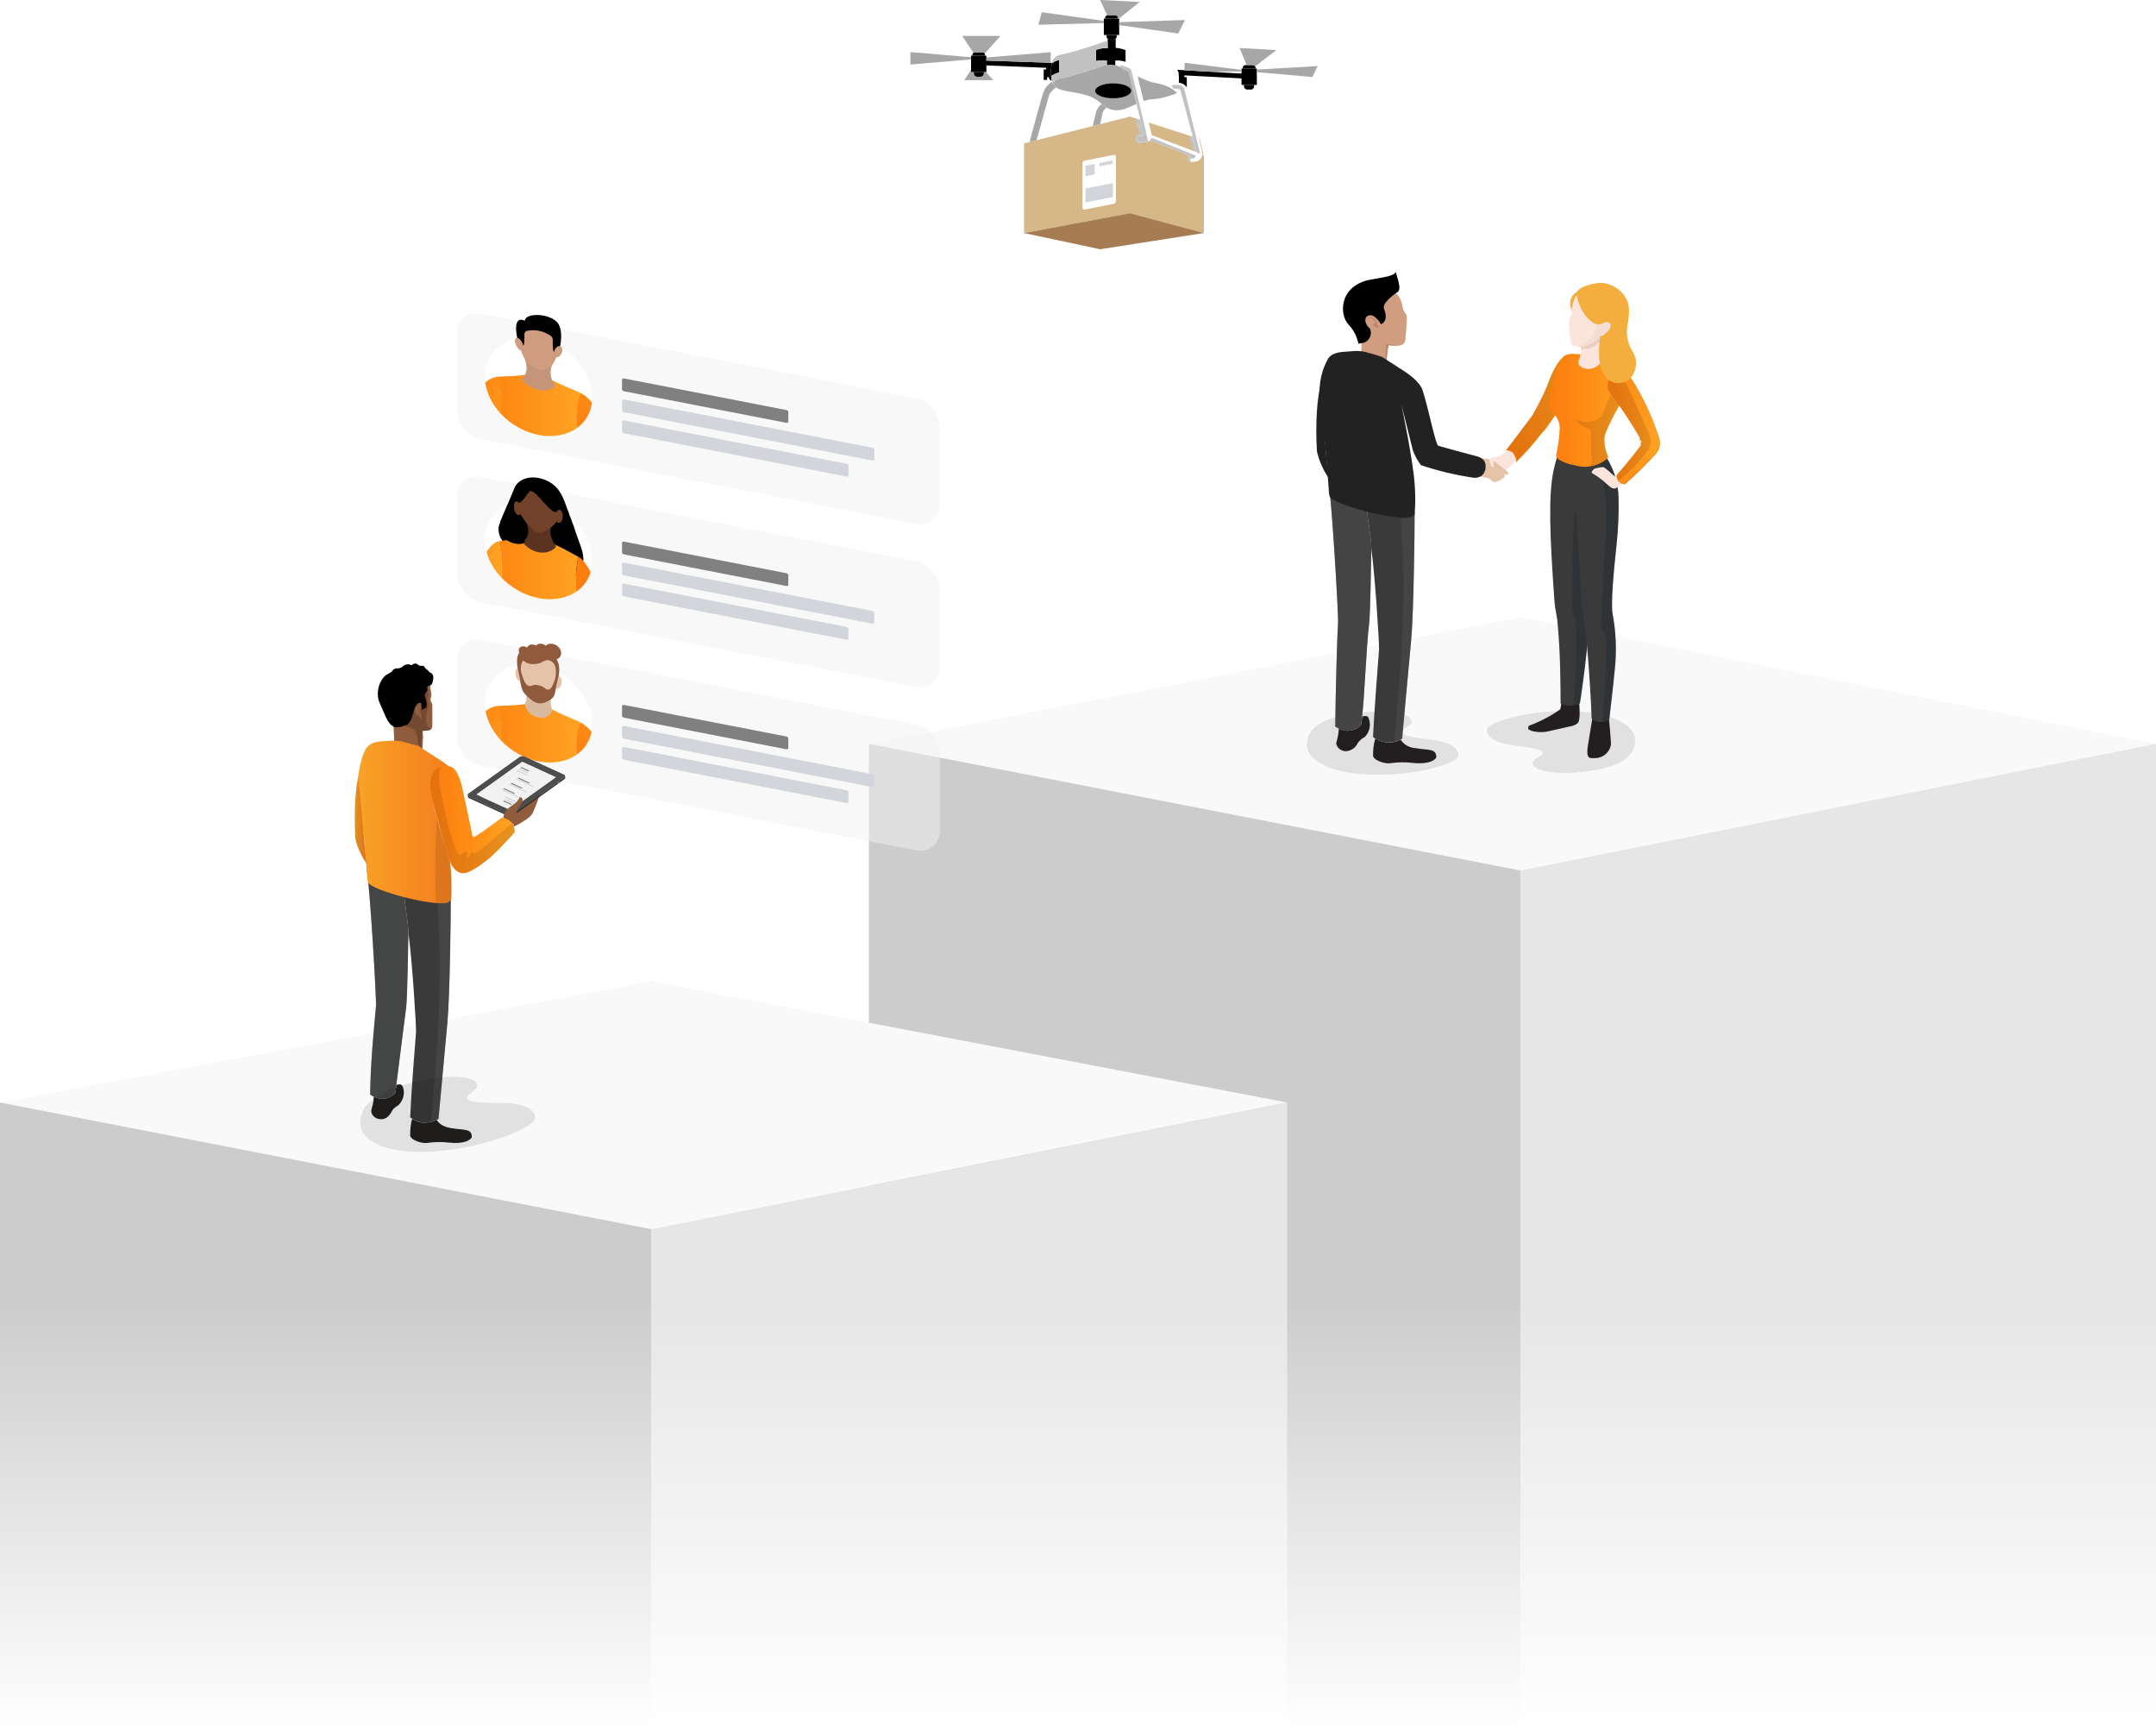 <?xml version="1.0" encoding="UTF-8"?><svg id="Layer_2" xmlns="http://www.w3.org/2000/svg" xmlns:xlink="http://www.w3.org/1999/xlink" viewBox="0 0 643.01 516.64"><defs><style>.cls-1{fill:#c29c8a;}.cls-1,.cls-2,.cls-3,.cls-4,.cls-5,.cls-6,.cls-7,.cls-8,.cls-9,.cls-10,.cls-11,.cls-12,.cls-13,.cls-14,.cls-15,.cls-16,.cls-17,.cls-18,.cls-19,.cls-20,.cls-21,.cls-22,.cls-23,.cls-24,.cls-25,.cls-26,.cls-27,.cls-28,.cls-29,.cls-30,.cls-31,.cls-32,.cls-33,.cls-34,.cls-35,.cls-36,.cls-37,.cls-38,.cls-39,.cls-40,.cls-41,.cls-42,.cls-43,.cls-44,.cls-45,.cls-46,.cls-47,.cls-48,.cls-49,.cls-50,.cls-51,.cls-52,.cls-53,.cls-54,.cls-55,.cls-56,.cls-57,.cls-58,.cls-59,.cls-60,.cls-61,.cls-62,.cls-63,.cls-64,.cls-65,.cls-66,.cls-67,.cls-68,.cls-69,.cls-70,.cls-71,.cls-72,.cls-73,.cls-74,.cls-75{stroke-width:0px;}.cls-1,.cls-16,.cls-17,.cls-18,.cls-19,.cls-20,.cls-21,.cls-22,.cls-23,.cls-39,.cls-73,.cls-74{isolation:isolate;}.cls-1,.cls-74{opacity:.1;}.cls-76{clip-path:url(#clippath);}.cls-2{fill:none;}.cls-77{opacity:.05;}.cls-3{fill:url(#linear-gradient);}.cls-4{fill:url(#linear-gradient-11);}.cls-5{fill:url(#linear-gradient-12);}.cls-6{fill:url(#linear-gradient-13);}.cls-7{fill:url(#linear-gradient-10);}.cls-8{fill:url(#linear-gradient-17);}.cls-9{fill:url(#linear-gradient-16);}.cls-10{fill:url(#linear-gradient-19);}.cls-11{fill:url(#linear-gradient-15);}.cls-12{fill:url(#linear-gradient-21);}.cls-13{fill:url(#linear-gradient-18);}.cls-14{fill:url(#linear-gradient-14);}.cls-15{fill:url(#linear-gradient-20);}.cls-16,.cls-17,.cls-18,.cls-20,.cls-78{opacity:.2;}.cls-16,.cls-26,.cls-54{fill:#cf9c80;}.cls-17{fill:#a28172;}.cls-18,.cls-28,.cls-67{fill:#e4c3a8;}.cls-79{clip-path:url(#clippath-1);}.cls-80{clip-path:url(#clippath-2);}.cls-19{opacity:.3;}.cls-19,.cls-60{fill:#905b3d;}.cls-21{fill:#545656;}.cls-21,.cls-22{opacity:.41;}.cls-22{fill:#545556;}.cls-23{fill:#daaf98;opacity:.34;}.cls-81{opacity:.5;}.cls-24,.cls-25,.cls-26,.cls-27,.cls-28,.cls-29,.cls-75{fill-rule:evenodd;}.cls-24,.cls-46{fill:#724129;}.cls-25,.cls-45{fill:gray;}.cls-27{fill:#d2d5d9;}.cls-29{fill:#f2f2f2;}.cls-30{fill:url(#linear-gradient-4);}.cls-31{fill:url(#linear-gradient-2);}.cls-32{fill:url(#linear-gradient-3);}.cls-33{fill:url(#linear-gradient-8);}.cls-34{fill:url(#linear-gradient-9);}.cls-35{fill:url(#linear-gradient-7);}.cls-36{fill:url(#linear-gradient-5);}.cls-37{fill:url(#linear-gradient-6);}.cls-39{fill:#cb9d7f;opacity:.27;}.cls-40{fill:#f4ae3d;}.cls-41{fill:#f9f9f9;}.cls-42{fill:#5e6060;}.cls-43{fill:#505151;}.cls-44{fill:#4d4d4d;}.cls-47{fill:#3a3a3a;}.cls-48{fill:#3e3e55;}.cls-49{fill:#231f20;}.cls-50{fill:#221f1f;}.cls-51{fill:#222;}.cls-52{fill:#d09d80;}.cls-53{fill:#d1d4d8;}.cls-55{fill:#ccc;}.cls-56{fill:#c5c4c4;}.cls-57{fill:#a7a9aa;}.cls-58{fill:#a7a7a7;}.cls-59{fill:#a67d52;}.cls-61{fill:#c1c1c1;}.cls-62{fill:#666;}.cls-63{fill:#333;}.cls-64{fill:#8f5c3d;}.cls-65{fill:#f48020;}.cls-66{fill:#fff;}.cls-68{fill:#e5e5e5;}.cls-69{fill:#fbe4db;}.cls-70{fill:#efb797;}.cls-71{fill:#e6e6e6;}.cls-72{fill:#010101;}.cls-73{fill:#16212a;opacity:.25;}</style><linearGradient id="linear-gradient" x1="448.94" y1="7150.22" x2="472.11" y2="7150.22" gradientTransform="translate(0 -7028.48)" gradientUnits="userSpaceOnUse"><stop offset="0" stop-color="#fd7d0e"/><stop offset=".5" stop-color="#fe8e17"/><stop offset="1" stop-color="#ffa423"/></linearGradient><linearGradient id="linear-gradient-2" x1="451.42" y1="7150.49" y2="7150.49" xlink:href="#linear-gradient"/><linearGradient id="linear-gradient-3" x1="462.06" y1="7150.86" x2="486.21" y2="7150.86" xlink:href="#linear-gradient"/><linearGradient id="linear-gradient-4" x1="479.39" y1="7155.6" x2="494.97" y2="7155.6" xlink:href="#linear-gradient"/><linearGradient id="linear-gradient-5" x1="475.19" y1="7153.71" x2="495.05" y2="7153.71" xlink:href="#linear-gradient"/><linearGradient id="linear-gradient-6" x1="484.52" y1="7149.63" x2="484.57" y2="7149.63" xlink:href="#linear-gradient"/><clipPath id="clippath"><ellipse class="cls-2" cx="160.62" cy="115.36" rx="13.48" ry="17.04" transform="translate(-24.27 185.53) rotate(-56.47)"/></clipPath><linearGradient id="linear-gradient-7" x1="752.2" y1="872.19" x2="778.99" y2="872.19" gradientTransform="translate(-882.25 457.13) rotate(31.91) scale(1.07 -.94) skewX(-7.53)" xlink:href="#linear-gradient"/><linearGradient id="linear-gradient-8" x1="1258.47" y1="1082.13" x2="1285.26" y2="1082.13" gradientTransform="translate(1741.78 959.96) rotate(166.83) scale(.93 1.07) skewX(8.16)" gradientUnits="userSpaceOnUse"><stop offset="0" stop-color="#ffa423"/><stop offset="1" stop-color="#fd7d0e"/></linearGradient><linearGradient id="linear-gradient-9" x1="100.16" y1="699.78" x2="135.61" y2="699.78" gradientTransform="translate(40.86 821.96) rotate(11) scale(1 -1) skewX(-11)" gradientUnits="userSpaceOnUse"><stop offset="0" stop-color="#fd7d0e"/><stop offset="1" stop-color="#ffa423"/></linearGradient><clipPath id="clippath-1"><ellipse class="cls-2" cx="160.62" cy="164.01" rx="13.48" ry="17.04" transform="translate(-64.82 207.31) rotate(-56.47)"/></clipPath><linearGradient id="linear-gradient-10" x1="100.21" y1="651.92" x2="135.63" y2="651.92" gradientTransform="translate(40.86 821.96) rotate(11) scale(1 -1) skewX(-11)" xlink:href="#linear-gradient-9"/><linearGradient id="linear-gradient-11" x1="187.78" y1="649.74" x2="214.26" y2="649.74" gradientTransform="translate(-123.27 763.62) rotate(16.58) scale(1.02 -.98) skewX(-10.59)" xlink:href="#linear-gradient"/><linearGradient id="linear-gradient-12" x1="2147.37" y1="845.25" x2="2173.85" y2="845.25" gradientTransform="translate(2379.37 1251.43) rotate(-174.8) scale(.98 1.02) skewX(10.99)" xlink:href="#linear-gradient-8"/><clipPath id="clippath-2"><ellipse class="cls-2" cx="160.63" cy="212.7" rx="13.48" ry="17.04" transform="translate(-105.41 229.11) rotate(-56.47)"/></clipPath><linearGradient id="linear-gradient-13" x1="788.88" y1="783.46" x2="815.66" y2="783.46" gradientTransform="translate(-882.25 457.13) rotate(31.91) scale(1.07 -.94) skewX(-7.53)" xlink:href="#linear-gradient"/><linearGradient id="linear-gradient-14" x1="1295.36" y1="992.81" x2="1322.15" y2="992.81" gradientTransform="translate(1741.78 959.96) rotate(166.83) scale(.93 1.07) skewX(8.16)" xlink:href="#linear-gradient-8"/><linearGradient id="linear-gradient-15" x1="100.05" y1="603.38" x2="135.49" y2="603.38" gradientTransform="translate(40.86 821.96) rotate(11) scale(1 -1) skewX(-11)" xlink:href="#linear-gradient-9"/><linearGradient id="linear-gradient-16" x1="2600.1" y1="510.94" x2="2604.19" y2="510.94" gradientTransform="translate(2710 752) rotate(-180)" gradientUnits="userSpaceOnUse"><stop offset="0" stop-color="#f37c20"/><stop offset=".5" stop-color="#f68d21"/><stop offset="1" stop-color="#f9a226"/></linearGradient><linearGradient id="linear-gradient-17" x1="2573.28" y1="506.91" x2="2603.13" y2="506.91" xlink:href="#linear-gradient-16"/><linearGradient id="linear-gradient-18" x1="4787.97" y1="507.6" x2="4813.11" y2="507.6" gradientTransform="translate(-4659.59 752) scale(1 -1)" xlink:href="#linear-gradient"/><linearGradient id="linear-gradient-19" x1="-28310.2" y1="120792.02" x2="-26680.82" y2="120462.02" gradientTransform="translate(1040.24 -3539.82) scale(.03)" gradientUnits="userSpaceOnUse"><stop offset="0" stop-color="#c49a6c"/><stop offset="1" stop-color="#d6b888"/></linearGradient><linearGradient id="linear-gradient-20" x1="-27505.96" y1="120629.18" x2="-26792.29" y2="120484.64" xlink:href="#linear-gradient-19"/><linearGradient id="linear-gradient-21" x1="321.51" y1="387.66" x2="321.51" y2="516.64" gradientUnits="userSpaceOnUse"><stop offset="0" stop-color="#fff" stop-opacity="0"/><stop offset="1" stop-color="#fff"/></linearGradient></defs><g id="Layer_1-2"><g id="Layer_2-2"><g id="Layer_1-2"><polygon class="cls-41" points="259.13 221.79 453.46 184.02 643.01 221.79 453.46 259.55 259.13 221.79"/><polygon class="cls-55" points="259.13 221.79 259.13 515.64 453.46 515.64 453.46 259.55 259.13 221.79"/><polygon class="cls-71" points="643.01 221.79 643.01 515.64 453.46 515.64 453.46 259.55 643.01 221.79"/><polygon class="cls-41" points="0 328.73 194.32 292.57 383.88 328.73 194.32 366.5 0 328.73"/><polygon class="cls-55" points="0 328.73 0 515.64 194.32 515.64 194.32 366.5 0 328.73"/><polygon class="cls-71" points="383.88 328.73 383.88 515.64 194.32 515.64 194.32 366.5 383.88 328.73"/><path class="cls-67" d="m440.6,136.42l4.7.67s4.99,3.49,4.51,4.16-1.31,0-1.31,0c0,0,.89,1.1-.56,1.43-.2.51-.74.8-1.27.69,0,0-.62.6-1.08.4-.54-.33-1.06-.7-1.56-1.1l-6.24-1.56,2.81-4.68h0Z"/><path class="cls-74" d="m426.05,220.44c-14.22-1.6-5.55-3.29-5.12-4.89.75-2.66-6.38-3.7-11.58-3.39-14.27.87-19.57,4.58-19.57,9.9s8.94,9.38,23.23,8.92c11.96-.35,21.29-3.66,21.79-5.34.69-2.18-1.85-4.43-8.76-5.2h0Z"/><path class="cls-49" d="m410.16,220.25c-.5,1.7-.71,3.47-.64,5.24.54,1.39,3.54,2.31,5.16,2.08,2.18-.33,4.39-.36,6.57-.1,5.2.54,6.7-.94,7.13-1.62,0-2.77-2.31-2.08-6.43-2.81-1.72-.13-3.28-1.05-4.22-2.5-2.37,1.23-5.22,1.12-7.49-.29"/><path class="cls-49" d="m399.3,217.24c-.08,1.41-.34,2.81-.75,4.16-.03.16-.03.33,0,.5.4,1.29,1.63,2.14,2.97,2.08,1.5-.13,2.82-1.07,3.43-2.45.55-.74,1.26-1.35,2.08-1.79,1.55-1.54,1.97-3.89,1.04-5.86-.33-.56-1.16-.42-1.79-.23-.19,1.52-.31,2.43-.31,2.43-1.66,1.89-4.41,2.37-6.61,1.16"/><path class="cls-47" d="m396.27,144.08c.96,5.93,2.97,39.51,2.79,41.76-.23,2.93-.75,20.32-.83,30.78.34.23.71.44,1.08.62,2.2,1.21,4.95.73,6.61-1.16,0,0,.12-.92.31-2.43.69-5.3,1.33-21.71,2.08-27.41.4-3.18.6-18.72.69-22.71,0-2.52-1.39-10.71-1.39-12.48-4.66-.4-8.85-2.97-11.31-6.95"/><path class="cls-47" d="m407.58,151.02c0,1.79,1.46,9.98,1.39,12.48,1.1,7.78,2.45,28.7,2.31,30.34-.23,2.77-1.43,18.07-1.79,25.91.21.17.43.33.67.48,2.27,1.41,5.11,1.52,7.49.29l.52-.25s1.79-19.67,2.7-29.36c.77-8.03,1.06-33.56,1.04-38.04-3.29,2.35-9.75-1.62-14.33-1.87"/><path class="cls-22" d="m396.27,144.08c.96,5.93,2.97,39.51,2.79,41.76-.23,2.93-.75,20.32-.83,30.78.34.23.71.44,1.08.62,2.2,1.21,4.95.73,6.61-1.16,0,0,.12-.92.31-2.43.69-5.3,1.33-21.71,2.08-27.41.4-3.18.6-18.72.69-22.71,0-2.52-1.39-10.71-1.39-12.48-4.66-.4-8.85-2.97-11.31-6.95"/><polyline class="cls-48" points="397.12 110.24 397.06 110.37 397.12 110.24 397.12 110.24"/><path class="cls-52" d="m413.57,109.06c-.1-2.1.09-4.2.56-6.24.32-.68.99-1.14,1.75-1.19l-5.64-3.83c-.02.94.46,1.81,1.25,2.31-.87,1.43-3.72-1.52-4.26,3.39,0,.6-.77,3.93-.77,3.93,2.47.18,4.9.73,7.22,1.62"/><path class="cls-52" d="m413.57,109.06c-.1-2.1.09-4.2.56-6.24.32-.68.99-1.14,1.75-1.19l-5.64-3.83c-.02.94.46,1.81,1.25,2.31-.87,1.43-4.87-2.89-5.41,2.08,0,.58-.17,5.24-.17,5.24,2.65.21,5.26.78,7.76,1.68"/><path class="cls-52" d="m416,87.24c1.31.92,1.98,2.08,2.52,5.18l.79,1.29c.19.32.28.69.27,1.06,0,1.37-.29,4.95-.44,6.55-.09.84-.73,1.52-1.56,1.66-1.56.27-3.89,0-3.37-.12-2.52.66-5.21.01-7.15-1.73l.27-3.93.67-5.47,8.01-4.49h-.01Z"/><path class="cls-38" d="m406.83,102.15c1.61-.59,2.43-2.37,1.84-3.97,0-.01,0-.03-.01-.04-.4-1.06,3.02-1.43,3.02-1.43,0,0,2.68-.54,1.1-4.64-.62-1.62,2.7-4.16,3.89-4.89,1.56-.83,0-4.43-.46-6.24.31,1.54-6.38,2.08-8.57,2.68-8.32,2.29-8.13,10.25-5.53,13.06,1.54,1.6,2.59,3.6,3.02,5.78.58-.05,1.15-.16,1.71-.31h0Z"/><path class="cls-19" d="m417.58,102.98c-1.13.13-2.26.13-3.39,0-.41,1.84-.59,3.73-.54,5.61l-.67.23.35-6.24,4.24.4h.01Z"/><path class="cls-52" d="m407.83,94.23c1.33-.75,2.35.31,3.22,1.27.48.53.83,1.17,1,1.87.54,2.25-.85,2.08-2.08,1.43-.79-.34-1.5-.85-2.08-1.5-.83-1.16-1-2.54-.06-3.08h0Z"/><path class="cls-19" d="m407.95,95.25s0-1.19,1.21-.64c.69.38,1.27.93,1.71,1.58,0,0-.42.54-.12.75s.64.54.35.71-1.31-.27-1.43-.54c-.37-.77.64-.98.64-.98,0,0-.96-.94-1.29-1.16s-.89-.29-1.06.29h-.01Z"/><path class="cls-22" d="m421.89,152.89c0,4.47-.27,30.01-1.04,38.04-.92,9.69-2.7,29.36-2.7,29.36l-.52.25c-.58.28-1.18.5-1.81.64,3.99-40.78,2.66-55.82,1.91-67.69,1.41.35,2.9.13,4.16-.6h0Z"/><path class="cls-74" d="m418.23,121.97c.83,4.16,3.37,16.91,3.74,22.46.24,2.96.24,5.94,0,8.9-.33.31-.64.75-1.1.87-1.12.26-2.26.37-3.41.33-.52-10.86-.26-21.74.77-32.57h0Z"/><path class="cls-69" d="m448.65,135.09l-1.39.85-2.31.54c-.47.09-.78.55-.69,1.02h0c.17.86.52,2.09,1.16,1.78v-1.93l3.08,2.41h0c.89.48,2.08-.69,2.08-.69l2.66-3.47-2.89-2.89-1.71,2.37h.01Z"/><path class="cls-3" d="m470.36,105.85c-2.77-.83-5.12,0-7.88,6.45-1.41,3.86-3.16,7.58-5.24,11.13v.12h0c-.46.69-8.19,10.86-8.19,10.86.48-.44,1.91.21,2.45.94,1.19,1.56.71,2.35.54,2.54,2.82-2.72,5.42-5.66,7.8-8.78.36-.33.71-.68,1.02-1.06,4.17-5.67,7.83-11.71,10.94-18.03.77-1.5.17-3.35-1.34-4.11-.03-.02-.07-.03-.1-.05h0Z"/><path class="cls-31" d="m471.96,109.64v-.64h0c.18-1.13-.34-2.26-1.31-2.87-1.5.54-2.41,2.52-4.16,6.01-3.22,6.09-7.65,14.12-8.03,14.56l-7.07,8.69c1.14,1.54.69,2.31.52,2.5,2.82-2.72,5.42-5.66,7.8-8.78.36-.33.71-.68,1.02-1.06,4.22-5.67,7.92-11.7,11.06-18.03v-.27c0-.1.15-.06.17-.1h0Z"/><path class="cls-74" d="m452.14,222.35c13.93,1.54,5.45,3.2,5.01,4.76-.73,2.6,6.24,3.64,11.35,3.33,13.97-.85,19.15-4.47,19.15-9.69s-8.76-9.17-22.73-8.73c-11.73.35-20.8,3.58-21.36,5.24-.6,2.18,1.89,4.26,8.57,5.09h.01Z"/><path class="cls-49" d="m468.97,216.43c.62-.15,1.73-.71,1.87-1.33.13-.48.21-.98.25-1.48.08-1.76-.01-3.52-.27-5.26l-5.16.25c.03.97-.08,1.95-.33,2.89-2.85,2.01-5.94,3.64-9.21,4.85-.29.1-.33.31-.33,1.06.62.41,1.34.67,2.08.75,1.12.18,2.27.18,3.39,0l7.72-1.73h-.01Z"/><path class="cls-49" d="m479.8,213.78s.58,5.61.67,8.09c-.3,2.34-2.26,4.11-4.62,4.16-.46.03-.92.03-1.37,0-.92,0-1.33-1.14-.92-3.56s1.43-9.15,1.56-9.21l4.68.52Z"/><path class="cls-47" d="m465.79,131.81s3.97,2.93,7.76,12.27c.08,3.98-.1,7.96-.56,11.92-.98,7.39-1.28,14.85-.89,22.29,1.25,5.03,1.65,10.23,1.16,15.39-.54,5.84-1.95,15.51-2.08,16.08-1.04.47-2.17.69-3.31.64-.87,0-2.29-.37-2.45-.79,0-4.45,0-15.01-.96-24.62-.12-1.27-.71-3.43-.87-5.93-1.46-20.34-1.79-31.57-.23-38.91.65-2.83,1.46-5.61,2.43-8.34h0Z"/><path class="cls-73" d="m473.54,144.08c.08,3.98-.1,7.96-.56,11.92-.98,7.39-1.28,14.85-.89,22.29,1.25,5.03,1.65,10.23,1.16,15.39-.54,5.84-1.95,15.51-2.08,16.08-.62.27-1.27.46-1.93.58.73-7.84,1.01-15.71.83-23.58-.56-3.95-1.23-3.22-1.23-6.59.42-3.02-.37-24.16,1.1-27.3,2.08-4.53.56-10.65-.73-16.64,1.72,2.45,3.18,5.09,4.33,7.86h0Z"/><path class="cls-47" d="m468.99,135.2s6.09-3.99,8.98-.48c3.02,4,4.69,8.86,4.76,13.87.09,4.55-.1,9.1-.58,13.62-1.04,9.52-1.71,17.86-1.21,20.8,1.02,5.41,1.25,10.95.67,16.43-.54,5.84-1.62,14.56-1.66,15.1-1.01.68-2.26.92-3.45.67-1.41-.25-1.54-.85-1.81-.92-.12-4.45-.75-15.31-1.66-24.96-.12-1.27-.81-3.58-1.1-7.15-.4-5.12-2.93-46.98-2.93-46.98h-.01Z"/><path class="cls-73" d="m477.72,215.28c.35-1.75,1.79-20.32,1.25-24.25s-1.5-1.81-1.5-5.2c.42-3.02.64-16.64,1.39-25.27.62-7.28-.12-21.29-3.56-27.26h.21c.96.14,1.84.64,2.45,1.39,3.02,4,4.69,8.86,4.76,13.87.09,4.55-.1,9.1-.58,13.62-1.04,9.52-1.71,17.86-1.21,20.8,1.02,5.41,1.25,10.95.67,16.43-.54,5.84-1.62,14.56-1.66,15.1h-.17c-.61.42-1.32.68-2.06.77h0Z"/><path class="cls-74" d="m470.36,105.85c-2.77-.83-5.12,0-7.88,6.45-1.41,3.86-3.16,7.58-5.24,11.13v.12h0c-.46.69-8.19,10.86-8.19,10.86.48-.44,1.91.21,2.45.94,1.19,1.56.71,2.35.54,2.54,2.82-2.72,5.42-5.66,7.8-8.78.36-.33.71-.68,1.02-1.06,4.17-5.67,7.83-11.71,10.94-18.03.77-1.5.17-3.35-1.34-4.11-.03-.02-.07-.03-.1-.05h0Z"/><path class="cls-69" d="m486.35,137.98s-4.16,4.47-4.62,4.16c-1.14-.87-3.1-2.89-3.68-2.89-.86.09-1.71.26-2.54.5,0,0-1.33,1.1-.56,1.39,1.65.95,3.17,2.1,4.53,3.43,1.43,1.33,2.33,1.41,3.1.48.29-.35,6.63-5.03,6.61-5.39s-2.85-1.68-2.85-1.68h.01Z"/><path class="cls-32" d="m478.66,129.58c-.35,2.04-.09,4.14.75,6.03.17.52.5.73-.73,1.66-2.59,1.87-5.91,2.42-8.96,1.48-1.66-.25-3.25-.81-4.7-1.64-.79-.64-1.04-.92-.83-1.77.51-2.39.83-4.82.96-7.26.12-1.41-.29-2.82-1.14-3.95-1.73-2.08-2.58-3.24-1.25-7.44.37-1.19,1.04-4.01,1.43-5.91.77-3.74,2.41-5.12,3.83-5.18,5.83-.36,11.6,1.38,16.26,4.91,4.35,3.02,0,8.32,0,8.32-2.22,3.39-4.1,6.99-5.61,10.75h0Z"/><path class="cls-74" d="m478.18,122.99c3.26-8.53,3.47-6.97,3.85-7.42.63-.36,1.38-.46,2.08-.27.89.48,1.24,1.57.81,2.47-.22.35-.46.69-.73,1.02-2.19,3.41-4.04,7.02-5.53,10.79-.35,2.04-.09,4.14.75,6.03.17.52.5.73-.73,1.66-1.55,1.24-3.48,1.93-5.47,1.95,1.05-.14,1.78-1.11,1.64-2.15-.02-.12-.04-.23-.08-.34-.79-3.56.46-8.67-.98-8.96-1.55-.35-2.92-1.27-3.83-2.58,0,0,6.51,2.29,8.21-2.2h.01Z"/><path class="cls-30" d="m489.29,132.89c.17-.23,0-.54,0-.77s.33-.25.29-.46-.42-.23-.5-.37,0-.48,0-.73c-2.76-4.73-5.78-9.3-9.07-13.68-1.62-2.08.94-7.72,2.95-6.97,2.02.75,2.87,1.41,6.11,7.26,2.42,4.41,4.4,9.06,5.89,13.87.37,1.63-.12,3.34-1.31,4.51-2.84,3.11-5.84,6.06-9,8.84-.85,0-1.65-.45-2.08-1.19-.6-1.02-.44-1.52-.44-1.52,0,0,4.22-4.78,7.15-8.8h0Z"/><path class="cls-74" d="m489.29,132.89c.17-.23,0-.54,0-.77s.33-.25.29-.46-.42-.23-.5-.37,0-.48,0-.73c-2.76-4.73-5.78-9.3-9.07-13.68-1.62-2.08.94-7.72,2.95-6.97,2.02.75,2.87,1.41,6.11,7.26,2.42,4.41,4.4,9.06,5.89,13.87.37,1.63-.12,3.34-1.31,4.51-2.84,3.11-5.84,6.06-9,8.84-.85,0-1.65-.45-2.08-1.19-.6-1.02-.44-1.52-.44-1.52,0,0,4.22-4.78,7.15-8.8h0Z"/><path class="cls-36" d="m475.23,106.23c1.43.35,2.82.84,4.16,1.46h0c1.2.55,2.36,1.19,3.47,1.91l1.04.71h0l.17.12h0l.17.1h0l.17.12h0l.17.15h0l.17.17h0l.21.19h0c1.47,1.85,2.76,3.83,3.85,5.93,2.52,4.47,4.53,9.22,5.99,14.14.26,1.54-.27,3.1-1.41,4.16-2.84,3.11-5.84,6.06-9,8.84-.7-.02-1.36-.34-1.81-.87,3.43-2.6,6.46-5.69,8.98-9.17.95-1.65.95-3.69,0-5.34-1.1-2.58-4.35-9.92-5.72-12.62h0l-.15-.27h0l-.12-.21h0v-.17h0v-.15l-.71-1.12c-.89-1.43-1.35-2.08-2.08-2.31,0,0-6.24-4.76-7.03-5.22-.54-.23-.58-.4-.5-.54h-.02Z"/><path class="cls-40" d="m479.12,87.49s-.73,14.06-5.07,14.06c-.76.06-1.49-.25-1.98-.83-1.85-1.29-2.86-3.48-2.64-5.72.17-1.73-.52-1.29-1.06-3.58-.42-1.79.44-3.64,2.08-4.47,1.81-1.1,3.96-1.51,6.05-1.14,2.66.67,2.62,1.68,2.62,1.68h0Z"/><path class="cls-69" d="m478.04,107.56c-.68-1.9-.95-3.92-.81-5.93.33-2.39.42-3.2.42-3.2l-5.97,1.73s-.23,4.89-.42,6.36c-.46.64-.61,1.44-.42,2.2.02.27,3.41,3.41,7.2-1.16Z"/><path class="cls-17" d="m477.18,101.63v.15c-.24.27-.5.52-.77.75-1.31,1.28-3.18,1.8-4.97,1.39.15-2.08.19-3.76.19-3.76l5.97-1.73s-.08.81-.42,3.2Z"/><path class="cls-69" d="m474.4,86.93c-4.16-1.06-5.01,2.2-5.64,4.95-.12.54.15,1.43,0,1.85-.57.79-.85,1.75-.79,2.72,0,1.78.18,3.56.56,5.3.23.87.25,1.08.77,1.33,1.29.64,3.58.58,6.45-1.29,1.82-1.44,3.2-3.35,3.99-5.53l-.25-5.61c-1.42-1.58-3.16-2.85-5.09-3.72h0Z"/><path class="cls-23" d="m476.73,88.11h0s-.1-.1,0,0Z"/><path class="cls-1" d="m475.79,101.8c-1.57,1.2-3.54,1.77-5.51,1.6,2.58-.79,4.66-2.7,5.68-5.2.33-1.1,0-.92-.75-1.75-1.64-1.85-1.52-4.55-2.89-6.45-.55-.55-1.22-.97-1.95-1.21.34-.55.76-1.05,1.25-1.48,1.04.35,4.16,1.19,6.86,2.08.4.41.78.85,1.12,1.31l.25,5.61c-.82,2.16-2.22,4.06-4.06,5.47v.02Z"/><path class="cls-40" d="m477.64,96.74c-4.01.48-7.09-5.7-7.44-9.05-.25-2.25,5.97-3.45,7.24-3.35,3.58.17,6.72,2.41,8.05,5.74.34,1.31.44,2.67.29,4.01-.06.85-.17,1.7-.33,2.54-.64,2.91-.05,5.96,1.64,8.42,1.24,2.24,1.11,4.98-.33,7.09-1.29,1.8-3.6,2.55-5.7,1.85-2.93-.96-4.16-4.97-4.16-8.32-.08-2.22.14-4.43.64-6.59h0"/><path class="cls-51" d="m396.76,108.08c-1.58,1.75-4.97,7.72-4.01,26.43.68,2.99,1.94,5.81,3.7,8.32-1.79-9.9-2.41-30.59.31-34.65"/><path class="cls-51" d="m407.56,105.06c1.57.38,3.12.83,4.64,1.37,3.76,2.39,6.09,3.93,6.09,3.93-.41-.35-.88-.63-1.37-.83,3.33,1.91,6.53,4.33,7.34,6.82,1.79,5.34,3.87,16.32,4.7,16.57s10.4,2.89,11.38,3.1c.85.18,1.62.61,2.2,1.25.43.56.62,1.26.52,1.95.03,1.06-.45,2.07-1.29,2.72-.74.45-1.62.62-2.47.48-5.27-.79-10.46-2.03-15.51-3.72-1.02-1.34-1.84-2.83-2.41-4.41l-3.41-13.62s3.56,17.12,3.93,23.75c.24,2.96.24,5.94,0,8.9-.33.31-.64.75-1.1.87-4.16,1.25-23.85-3.87-24.25-6.24-.11-.3-.17-.62-.19-.94,0-1.33-1.79-22.46-2.72-29.93-.1-.75-.1-1.5,0-2.25.26-2.82,1.11-5.55,2.52-8.01,1.68-2.08,4.16-1.81,6.76-2.08,1.56-.2,3.14-.1,4.66.29l-.02.03Z"/><path class="cls-69" d="m477.37,96.74s1.5-1.19,2.6-.48c.69.46.42,1.56-.42,2.5-1.87,2.08-2.58,1.29-2.58,1.29l.19-3.08s.21-.23.21-.23Z"/><path class="cls-1" d="m477.37,96.74s1.5-1.19,2.6-.48c.69.46.42,1.56-.42,2.5-1.87,2.08-2.58,1.29-2.58,1.29l.19-3.08s.21-.23.21-.23Z"/><path class="cls-37" d="m484.52,121.16h0s.04-.04,0,0Z"/><g class="cls-81"><path class="cls-29" d="m273.18,156.19l-129.75-25.22c-3.93-.76-7.12-4.69-7.12-8.78v-22.68c0-4.08,3.19-6.77,7.12-6.01l129.75,25.22c3.93.76,7.12,4.69,7.12,8.78v22.68c0,4.08-3.19,6.77-7.12,6.01h0Z"/></g><path id="Rectangle-Copy-205" class="cls-25" d="m186.08,112.84l48.46,9.42c.31.06.57.34.57.62v2.79c0,.28-.26.46-.57.4l-48.46-9.42c-.31-.06-.57-.34-.57-.62v-2.79c0-.28.26-.46.57-.4h0Z"/><path id="Rectangle-Copy-205-2" class="cls-27" d="m186.08,119.1l74.1,14.4c.31.06.57.35.57.62v2.79c0,.27-.27.46-.57.4l-74.1-14.4c-.31-.06-.57-.35-.57-.62v-2.79c0-.27.27-.46.57-.4h0Z"/><path id="Rectangle-Copy-205-3" class="cls-27" d="m186.08,125.37l66.4,12.91c.31.06.57.35.57.62v2.79c0,.27-.27.46-.57.4l-66.4-12.91c-.31-.06-.57-.35-.57-.62v-2.79c0-.27.27-.46.57-.4h0Z"/><ellipse class="cls-66" cx="160.62" cy="115.36" rx="13.48" ry="17.04" transform="translate(-24.27 185.53) rotate(-56.47)"/><g class="cls-76"><g id="Ken"><polygon class="cls-38" points="161.28 149.9 160.6 171.05 155.09 211.3 149.72 210.18 148.26 166.5 148.23 147.37 161.28 149.9"/><path class="cls-75" d="m165.84,217.1l6.06,1.18-.35-3.6c-.09-.96-.69-1.79-1.4-1.92l-2.58-.5c-.71-.14-1.3.45-1.4,1.38l-.35,3.46h.02Z"/><polygon class="cls-38" points="159.99 149.65 160.67 171.07 166.18 213.46 171.55 214.42 173.02 171.32 173.05 152.19 159.99 149.65"/><path id="Shoe" class="cls-75" d="m153.58,216.27l-3.72-.72-10.84-2.11v-1.03c4.56-.23,8.28-.94,11.11-2.15l4.57.89,1.71,5.68-2.83-.55h0Z"/><polygon class="cls-75" points="173.05 220.06 164.69 218.44 164.69 216.7 173.05 218.33 173.05 220.06"/><polygon class="cls-75" points="164.69 216.7 165.97 215.81 165.84 217.1 164.69 216.7"/><polygon class="cls-75" points="173.05 218.33 171.77 216.94 171.9 218.28 173.05 218.33"/><path id="Arms-_skin_" class="cls-26" d="m138.86,136l-1.22,12.42c-1.41,2.32-2.35,4.47-2.79,6.52,0,.02,0,.06,0,.12v.04c.06.58.41,1.25,1.52.17,1.24-1.24,2.59-2.47,3.29-2.11s.53,1.66,1.6,2.02c.71.26.7-1.88,0-6.39l3.93-9.63-6.33-3.16h0Z"/><path id="Arms-_skin_-2" class="cls-26" d="m182.38,144.46l1.22,12.89c1.41,2.87,2.35,5.38,2.79,7.61,0,.02,0,.06,0,.12v.04c-.06.56-.41,1.1-1.52-.42-1.24-1.72-2.59-3.47-3.29-3.39-.7.09-.53,1.45-1.6,1.4-.71-.02-.7-2.16,0-6.39l-3.93-11.16,6.33-.7h0Z"/><path class="cls-35" d="m148.29,112.36c-.89.13-1.72.41-2.43.85-8.14,5.03-6.6,25-9.03,33.33,2.69.94,6.16,2.63,7.48-.06,1.79-7.57,2.16-13.68,5.05-22.06.4-5.06.18-9.29-1.07-12.05h0Z"/><path class="cls-33" d="m173.19,117.19c.89.48,1.72,1.08,2.43,1.8,8.14,8.2,6.6,27.56,9.03,36.84-2.69-.1-6.16.23-7.48-2.97-1.79-8.27-2.16-14.52-5.05-24.02-.4-5.22-.18-9.36,1.07-11.64h0Z"/><path class="cls-34" d="m172.17,128.74s.03.1.04.14c-.4-5.22-.18-9.36,1.07-11.64-.29-.15-.59-.3-.89-.42-2.22-.93-6-2.49-7.57-3.44-.33,2.08-2.2,2.74-4.08,2.37-1.88-.36-3.76-1.8-4.08-4.01-1.58.34-5.35.48-7.57.55-.3,0-.6.03-.89.08,1.26,2.77,1.47,6.99,1.07,12.05,0-.04.03-.08.04-.13.23,5.8-1.46,17.87-1.81,23.53-.1.79,5.06,2.35,8.97,3.42,2.84.77,5.69,1.33,8.53,1.66,3.9.45,9.06.9,8.97.07-.35-5.81-2.04-18.52-1.81-24.24h.01Z"/><path class="cls-54" d="m164.85,108.48l-8.4-1.63s1.84,3.83-.86,6.17c0,0,1.61,2.58,5.03,3.25s5.03-1.29,5.03-1.29c-2.7-3.39-.8-6.5-.8-6.5Z"/><path class="cls-16" d="m164.85,108.48l-8.4-1.63s1.84,3.83-.86,6.17c0,0,1.61,2.58,5.03,3.25s5.03-1.29,5.03-1.29c-2.7-3.39-.8-6.5-.8-6.5Z"/><g class="cls-77"><path class="cls-38" d="m164.85,108.48l-8.4-1.63s1.84,3.83-.86,6.17c0,0,1.61,2.58,5.03,3.25s5.03-1.29,5.03-1.29c-2.7-3.39-.8-6.5-.8-6.5Z"/><path class="cls-20" d="m164.85,108.48l-8.4-1.63s1.84,3.83-.86,6.17c0,0,1.61,2.58,5.03,3.25s5.03-1.29,5.03-1.29c-2.7-3.39-.8-6.5-.8-6.5Z"/></g><path class="cls-54" d="m166.16,104.17c0,3.89-2.47,6.57-5.51,5.98s-5.51-4.23-5.51-8.12,2.47-6.57,5.51-5.98,5.51,4.23,5.51,8.12Z"/><ellipse class="cls-54" cx="160.65" cy="100.8" rx="4.94" ry="6.05" transform="translate(-21.86 152.35) rotate(-47.88)"/><path class="cls-38" d="m165.61,95.55c-3.12-2.28-8.96-2.09-9.09.05-3.71-1.61-2.44,4.41-2.19,5.51.03-.01.06-.03.1-.03l.23-.12c.36.11.56.72.9,1.61.04.1.07.2.1.29.04.14.35.23.44.14h0c.32-.21.32-2.12.29-3.31-.02-.58.38-1.02.98-1.09l.72-.09c1.65-.21,3.45.14,5.1,1l.72.38c.58.3.96.87.94,1.41-.03,1.21-.02,3.23.34,3.6h0c.09.12.4.15.44.03.03-.08.06-.17.1-.25.41-.9.62-1.49,1.13-1.18.03.02.07.05.1.07.36-1.45,1.11-6.2-1.36-8.01h0Z"/><ellipse class="cls-54" cx="166.43" cy="104.85" rx="1.76" ry="1.12" transform="translate(2.42 213.44) rotate(-65.72)"/><ellipse class="cls-54" cx="154.88" cy="102.6" rx=".96" ry="2.05" transform="translate(-29.4 78.99) rotate(-26.22)"/></g></g><path class="cls-54" d="m166.16,104.17c0,3.89-2.47,6.57-5.51,5.98s-5.51-4.23-5.51-8.12,2.47-6.57,5.51-5.98,5.51,4.23,5.51,8.12Z"/><ellipse class="cls-54" cx="160.65" cy="100.8" rx="4.94" ry="6.05" transform="translate(-21.86 152.35) rotate(-47.88)"/><path class="cls-38" d="m165.61,95.55c-3.12-2.28-8.96-2.09-9.09.05-3.71-1.61-2.44,4.41-2.19,5.51.03-.01.06-.03.1-.03l.23-.12c.36.11.56.72.9,1.61.04.1.07.2.1.29.04.14.35.23.44.14h0c.32-.21.32-2.12.29-3.31-.02-.58.38-1.02.98-1.09l.72-.09c1.65-.21,3.45.14,5.1,1l.72.38c.58.3.96.87.94,1.41-.03,1.21-.02,3.23.34,3.6h0c.09.12.4.15.44.03.03-.08.06-.17.1-.25.41-.9.62-1.49,1.13-1.18.03.02.07.05.1.07.36-1.45,1.11-6.2-1.36-8.01h0Z"/><ellipse class="cls-54" cx="166.43" cy="104.85" rx="1.76" ry="1.12" transform="translate(2.42 213.44) rotate(-65.72)"/><ellipse class="cls-54" cx="154.88" cy="102.6" rx=".96" ry="2.05" transform="translate(-29.4 78.99) rotate(-26.22)"/><g class="cls-81"><path class="cls-29" d="m273.18,204.84l-129.75-25.22c-3.93-.76-7.12-4.69-7.12-8.78v-22.68c0-4.08,3.19-6.77,7.12-6.01l129.75,25.22c3.93.76,7.12,4.69,7.12,8.78v22.68c0,4.08-3.19,6.77-7.12,6.01h0Z"/></g><path id="Rectangle-Copy-205-4" class="cls-25" d="m186.08,161.49l48.46,9.42c.31.06.57.34.57.62v2.79c0,.28-.26.46-.57.4l-48.46-9.42c-.31-.06-.57-.34-.57-.62v-2.79c0-.28.26-.46.57-.4h0Z"/><path id="Rectangle-Copy-205-5" class="cls-27" d="m186.08,167.76l74.1,14.4c.31.06.57.35.57.62v2.79c0,.27-.27.46-.57.4l-74.1-14.4c-.31-.06-.57-.35-.57-.62v-2.79c0-.27.27-.46.57-.4h0Z"/><path id="Rectangle-Copy-205-6" class="cls-27" d="m186.08,174.02l66.4,12.91c.31.06.57.35.57.62v2.79c0,.27-.27.46-.57.4l-66.4-12.91c-.31-.06-.57-.35-.57-.62v-2.79c0-.27.27-.46.57-.4h0Z"/><ellipse class="cls-66" cx="160.62" cy="164.01" rx="13.48" ry="17.04" transform="translate(-64.82 207.31) rotate(-56.47)"/><g class="cls-79"><path class="cls-72" d="m173.96,166.34c-.06-1.76-.79-3.5-1.43-5.3-.36-1.01-.71-2.04-1.08-3.06l-2.48-6.84c-1.09-3.02-2.1-5.91-5.58-7.68-.63-.32-1.3-.58-2-.77-.23-.06-.46-.12-.69-.16-3.56-.69-6.56.75-7.4,3.33l-4.11,9.77s-.03.1-.08.27c-.27.56-.42,1.21-.42,1.93,0,2.63,1.99,5.14,4.46,5.62.26.05.51.07.75.08.22.07.44.13.64.18,1.13.28,2.08-.34,2.08-1.35.62-.7.99-1.66.99-2.79,0-1.54-.69-3.04-1.75-4.12l-1.11-4.16c2.2.13,4.82-1.2,6.14-2.99.25-.34.45-.69.62-1.06.13.89.49,1.86,1.08,2.82,1.02,1.65,2.5,2.91,3.98,3.53l-2.78,3.5c-.65.51.08,1.23-.08,2.05l-.09.72c-.09.48.33,1.46.35,1.97l.72,7.09,8.24,3.16s-.05-2.09-.05-2.1c0-.28.54-.78.65-1.06.19-.48.33-1,.4-1.53.05-.35.06-.7.05-1.04h-.02Z"/><polygon class="cls-46" points="162.87 253.34 161.36 257.47 168.67 258.89 167.37 254.22 162.87 253.34"/><path class="cls-24" d="m168.14,249.72l-.66,5.67c-.02.19-.2.3-.42.26l-4.04-.79c-.23-.05-.42-.25-.42-.46v-5.76l5.55,1.08h-.01Z"/><path class="cls-24" d="m152.95,246.77l.66,5.92c.02.2.2.38.42.42l4.04.79c.23.05.42-.09.42-.3v-5.76l-5.55-1.08h.01Z"/><path class="cls-75" d="m161.6,252.68l7.07,1.38s6.51-36.47,5.09-51.7l-13.15-2.95-.12,15.16,1.12,38.11h-.01Z"/><path class="cls-75" d="m159.64,252.3l-7.07-1.36s-6.51-39-5.09-53.68l13.15,2.16.12,15.21-1.12,37.68h.01Z"/><path class="cls-38" d="m143.71,254.74s2.58.03,2.7.04c.86-.05,5.9-1.75,6.24-1.96.49-.28.59-.47,1.23-.34l4.05.8c.64.14,1.17.7,1.18,1.3l.94,4.83v.14c0,.08,0,.14-.02.19-.12.47-.58.73-1.16.61l-15.07-2.99c-.73-.16-.9-.71-.92-.78-.04-.09-.06-.19-.07-.28-.04-.13-.05-.25-.07-.35-.13-.86.19-1.28.97-1.21h0Z"/><path class="cls-38" d="m170.3,262.57l-10.59-2.06c-.44-.08-.75-.52-.63-.87l.5-1.43c.68-1.96,2.83-2.98,5.27-2.51h0c2.18.42,4.16,1.96,5.03,3.92l1.01,2.25c.19.42-.13.8-.6.7h.01Z"/><path class="cls-7" d="m171.99,191.58c-.59-3.59-1.14-7.54-1.14-7.54,0,0,1.02-4.99,1.01-5.02,0,.02,0,.05.02.07-.44-4.9-.19-9.37.62-13.08-1.08-.49-7.86-4.49-7.75-3.67.74,2.17-1.93,2.62-4.12,2.19-2.2-.43-5.01-1.94-4.27-3.82.11-.78-6.53.61-7.61.68.8,4.02,1.06,8.59.62,13.32,0-.02,0-.05.02-.07,0,.03,1.01,5.42,1.01,5.42,0,0-.55,3.73-1.14,7.09l-2.02,10.16c.97,1.43,25.8,6.26,26.77,5.2l-2.02-10.95v.02Z"/><path class="cls-46" d="m164.53,156.85l-7.9-1.54s1.5,2.72-1.33,5.6c0,0,1.69,3.04,5.28,3.74,3.59.7,5.28-1.69,5.28-1.69-2.83-3.98-1.33-6.12-1.33-6.12h0Z"/><g class="cls-78"><path class="cls-38" d="m164.57,156.86l-7.9-1.54s1.5,2.72-1.33,5.6c0,0,1.69,3.04,5.28,3.74,3.59.7,5.28-1.69,5.28-1.69-2.83-3.98-1.33-6.12-1.33-6.12h0Z"/></g><path id="Arms-_skin_-3" class="cls-24" d="m140.76,185.51l-1.25,12.76c-1.45,2.38-2.41,4.59-2.86,6.7,0,.02,0,.06,0,.12v.04c.06.59.42,1.29,1.56.17,1.27-1.27,2.66-2.53,3.38-2.16s.54,1.71,1.64,2.08c.73.27.72-1.94,0-6.57l1.57-10.38-4.03-2.76h0Z"/><path id="Arms-_skin_-4" class="cls-24" d="m180.48,193.23l1.25,13.24c1.45,2.94,2.41,5.53,2.86,7.82,0,.02,0,.07,0,.12v.04c-.06.57-.42,1.13-1.56-.43-1.27-1.77-2.66-3.57-3.38-3.48-.72.09-.54,1.49-1.64,1.44-.73-.02-.72-2.22,0-6.56l-1.57-10.99,4.03-1.2h0Z"/><path class="cls-4" d="m148.75,161.4c-.4.08-.68.14-.77.2-7.63,4.58-7.81,25.64-9.35,34.42-.05.28,5.47,1.01,5.47,1.01,0,0,3.71-16.68,5.27-22.3.44-4.73.19-9.3-.62-13.32h0Z"/><path class="cls-5" d="m172.5,166.02c.4.23.68.41.77.5,7.63,7.55,7.81,28.68,9.35,38.05.05.3-5.47-1.12-5.47-1.12,0,0-3.71-18.12-5.27-24.35-.44-4.9-.19-9.37.62-13.08Z"/><path class="cls-46" d="m166.91,152.87c0,3-3.29,4.94-5.11,5.79-.7.33-1.65.14-2.35-.46-1.82-1.56-5.11-4.78-5.11-7.78,0-4.14,2.82-6.95,6.29-6.28,3.47.68,6.29,4.58,6.29,8.72h0Z"/><path class="cls-72" d="m155.15,153.25c2.13,2.04,3.38,5.75,1.46,7.59-.08.08-.06.43-.1.55-.06.16-.14.31-.26.43-.21.22-.52.33-.86.36-1.39.16-3.31-.31-4.52-1.34-1.06-.91-1.72-2.16-2.01-3.35-.15-.6.3-.81.35-1.39.03-.29,0-.5.09-.77.04-.12,1.14-.41,1.28-.44l4.56-1.66v.02Z"/><path class="cls-72" d="m169.55,152.69c-3.14-6.01-9.37-10.5-11.22-10.1-2.57.56-5.86,1.88-5.87,7.53,3.22.82,3.88-1.98,5.65-3.78,2.57.24,6.52,8.26,8.68,6,.63-.21,3.17,1.28,2.77.36h-.01Z"/><ellipse class="cls-46" cx="166.77" cy="153.94" rx="1.95" ry="1.07" transform="translate(3.46 311.54) rotate(-86.69)"/><ellipse class="cls-46" cx="154.35" cy="151.52" rx="1.02" ry="2.06" transform="translate(-26.47 32.83) rotate(-11.19)"/></g><path class="cls-72" d="m171.45,157.98l-2.48-6.84c-1.09-3.02-2.1-5.91-5.58-7.68-.63-.32-1.3-.58-2-.77-.23-.06-.46-.12-.69-.16-3.56-.69-6.56.75-7.4,3.33l-4.11,9.77,5.56-4.35c2.2.13,4.82-1.2,6.14-2.99.25-.34.45-.69.62-1.06.13.89.49,1.86,1.08,2.82,1.02,1.65,2.5,2.91,3.98,3.53l4.88,4.4Z"/><path class="cls-46" d="m166.91,152.87c0,3-3.29,4.94-5.11,5.79-.7.33-1.65.14-2.35-.46-1.82-1.56-5.11-4.78-5.11-7.78,0-4.14,2.82-6.95,6.29-6.28,3.47.68,6.29,4.58,6.29,8.72h0Z"/><path class="cls-72" d="m169.55,152.69c-3.14-6.01-9.37-10.5-11.22-10.1-2.57.56-5.86,1.88-5.87,7.53,3.22.82,3.88-1.98,5.65-3.78,2.57.24,6.52,8.26,8.68,6,.63-.21,3.17,1.28,2.77.36h-.01Z"/><ellipse class="cls-46" cx="166.77" cy="153.94" rx="1.95" ry="1.07" transform="translate(3.46 311.54) rotate(-86.69)"/><ellipse class="cls-46" cx="154.35" cy="151.52" rx="1.02" ry="2.06" transform="translate(-26.47 32.83) rotate(-11.19)"/><g class="cls-81"><path class="cls-29" d="m273.18,253.54l-129.75-25.22c-3.93-.76-7.12-4.69-7.12-8.78v-22.68c0-4.08,3.19-6.77,7.12-6.01l129.75,25.22c3.93.76,7.12,4.69,7.12,8.78v22.68c0,4.08-3.19,6.77-7.12,6.01Z"/></g><path id="Rectangle-Copy-205-7" class="cls-25" d="m186.08,210.18l48.46,9.42c.31.06.57.34.57.62v2.79c0,.28-.26.46-.57.4l-48.46-9.42c-.31-.06-.57-.34-.57-.62v-2.79c0-.28.26-.46.57-.4h0Z"/><path id="Rectangle-Copy-205-8" class="cls-27" d="m186.08,216.45l74.1,14.4c.31.06.57.35.57.62v2.79c0,.27-.27.46-.57.4l-74.1-14.4c-.31-.06-.57-.35-.57-.62v-2.79c0-.27.27-.46.57-.4h0Z"/><path id="Rectangle-Copy-205-9" class="cls-27" d="m186.08,222.72l66.4,12.91c.31.06.57.35.57.62v2.79c0,.27-.27.46-.57.4l-66.4-12.91c-.31-.06-.57-.35-.57-.62v-2.79c0-.27.27-.46.57-.4h0Z"/><ellipse class="cls-66" cx="160.63" cy="212.7" rx="13.48" ry="17.04" transform="translate(-105.41 229.11) rotate(-56.47)"/><g class="cls-80"><g id="Patrick"><path class="cls-75" d="m173.47,316.42l-.15-.2c-.7-.92-1.12-1.96-1.12-2.97v-.25c0-.63-.57-1.25-1.27-1.39l-1.78-.35-1.78-.35c-.7-.14-1.27.26-1.27.89v.25c0,1-.42,1.89-1.12,2.53l-.15.14c-.15.34-.11.75.1,1.14.29.55.87.97,1.49,1.09l2.74.53,2.74.53c.62.12,1.2-.07,1.49-.51.21-.3.24-.71.1-1.1l-.02.02Z"/><path class="cls-28" d="m166.97,253.23l-7.04-1.14,7.2,60.26c0,.11.11.2.23.23l3.54.69c.12.02.23-.04.23-.16l1.83-58.08-5.99-1.79h0Z"/><path class="cls-28" d="m154.62,250.83l7.04,1.59-6.3,58.6c0,.1-.11.16-.23.14l-4.13-1.43c-.12-.02-.23-.13-.23-.24l-2.14-59.19,5.99.54h0Z"/><polygon class="cls-38" points="161.44 248.58 160.76 269.73 156.13 306.11 148.81 304.61 148.42 265.18 148.39 246.04 161.44 248.58"/><polygon class="cls-38" points="160.16 248.33 160.83 269.74 165.47 307.93 172.78 309.27 173.18 269.99 173.21 250.87 160.16 248.33"/><path class="cls-67" d="m164.93,206.69l-8.61-1.67s1.97,3.85-.73,6.2c0,0,1.61,2.58,5.03,3.25s5.03-1.29,5.03-1.29c-2.7-3.39-.73-6.48-.73-6.48h0Z"/><path class="cls-18" d="m164.93,206.69l-8.61-1.67s1.97,3.85-.73,6.2c0,0,1.61,2.58,5.03,3.25s5.03-1.29,5.03-1.29c-2.7-3.39-.73-6.48-.73-6.48h0Z"/><g class="cls-77"><path class="cls-38" d="m164.93,206.69l-8.61-1.67s1.97,3.85-.73,6.2c0,0,1.61,2.58,5.03,3.25s5.03-1.29,5.03-1.29c-2.7-3.39-.73-6.48-.73-6.48h0Z"/><path class="cls-20" d="m164.93,206.69l-8.61-1.67s1.97,3.85-.73,6.2c0,0,1.61,2.58,5.03,3.25s5.03-1.29,5.03-1.29c-2.7-3.39-.73-6.48-.73-6.48h0Z"/></g><path id="Arms-_skin_-5" class="cls-28" d="m138.86,234.2l-1.22,12.42c-1.41,2.32-2.35,4.47-2.79,6.52,0,.02,0,.06,0,.12v.04c.06.58.41,1.25,1.52.17,1.24-1.24,2.59-2.47,3.29-2.11s.53,1.66,1.6,2.02c.71.26.7-1.88,0-6.39l3.93-9.63-6.33-3.16h0Z"/><path id="Arms-_skin_-6" class="cls-28" d="m182.38,242.65l1.22,12.89c1.41,2.87,2.35,5.38,2.79,7.61,0,.02,0,.06,0,.12v.04c-.06.56-.41,1.1-1.52-.42-1.24-1.72-2.59-3.47-3.29-3.39-.7.09-.53,1.45-1.6,1.4-.71-.02-.7-2.16,0-6.39l-3.93-11.16,6.33-.7h0Z"/><ellipse class="cls-67" cx="166.39" cy="203.5" rx="1.81" ry="1.09" transform="translate(-55.55 344.35) rotate(-83.13)"/><ellipse class="cls-67" cx="154.86" cy="201.26" rx="1.01" ry="1.96" transform="translate(-47.81 48.24) rotate(-15.37)"/><path class="cls-67" d="m166.17,203.61c0,2.52-2.24,4.04-3.83,4.98-.87.51-2.78.14-3.66-.71-1.59-1.56-3.83-3.95-3.83-6.47,0-3.89,2.53-6.56,5.66-5.95s5.66,4.26,5.66,8.15h0Z"/><path class="cls-67" d="m166.4,200.89c0,3.06-2.59,5.05-5.78,4.43-3.19-.62-5.78-3.61-5.78-6.67s2.59-6.01,5.78-5.39,5.78,4.57,5.78,7.64h0Z"/><path class="cls-60" d="m166,196.56c.62-.17,1.08-.59,1.25-1.17.08-.2.12-.42.12-.66,0-1.25-1.13-2.48-2.53-2.75-.86-.17-1.62.07-2.07.56-.33-.29-.74-.5-1.19-.58-.72-.14-1.35.08-1.7.52-.23-.13-.49-.23-.76-.28-.9-.17-1.65.2-1.91.88-.24-.16-.52-.28-.81-.34-.94-.18-1.71.35-1.71,1.19,0,.23.06.46.16.68-.21.3-.37.65-.48,1.04-.58,2.2.4,4.81.78,7.14.19,1.19.41,3.03,1.43,4.08,1.08,1.12,2.49,2.49,3.9,2.77,1.41.28,2.83-.54,3.92-1.25,1.02-.66,1.23-2.41,1.43-3.53.38-2.19,1.36-4.42.78-6.84-.13-.53-.34-1.03-.62-1.48v.02Zm-.69,6.59c-.32.77-.84,2.54-1.93,2.47-.61-.04-1.09-.65-1.65-.91-.75-.36-1.6-.54-2.36-.49-.55.04-1.03.47-1.63.32-1.16-.31-1.72-2.32-2.06-3.26-.52-1.47-.48-2.93.19-4.12.05-.09.11-.18.18-.27.33.36.92.83,1.84,1.01,1.27.25,2.57.12,3.57-.39.64-.32,1.29-.81,2.15-.64,2.94.57,2.3,4.83,1.7,6.28Z"/><path class="cls-75" d="m156.2,310.64c.36.96,1.17,3.53.97,4.53-.7-.14-6.97-1.36-18.81-3.66-.48-1.54-.22-2.27.85-2.17,1.07.1,1.94.16,2.61.21l8.74-1.78c.17-.03.36.07.44.24h0l.56,1.32c.97.6,1.06.81,1.66.93.48.09,1.19.06,2.06-.14h0c.34-.06.73.14.9.48.02,0,.02.03.02.05h0Z"/><path class="cls-6" d="m148.17,210.54c-.89.13-1.72.41-2.43.85-8.14,5.03-6.6,25-9.03,33.33,2.69.94,6.16,2.63,7.48-.06,1.79-7.57,2.16-13.68,5.05-22.06.4-5.06.18-9.29-1.07-12.05h0Z"/><path class="cls-14" d="m173.07,215.37c.89.48,1.72,1.08,2.43,1.8,8.14,8.2,6.6,27.56,9.03,36.84-2.69-.1-6.16.23-7.48-2.97-1.79-8.27-2.16-14.52-5.05-24.02-.4-5.22-.18-9.36,1.07-11.64h0Z"/><path class="cls-11" d="m172.06,226.92s.03.1.04.14c-.4-5.22-.18-9.36,1.07-11.64-.29-.15-.59-.3-.89-.42-2.22-.93-5.99-2.54-7.57-3.49-.33,2.08-2.21,2.78-4.08,2.42-1.88-.36-3.76-1.8-4.08-4.01-1.58.34-5.35.48-7.57.55-.3,0-.6.03-.89.08,1.26,2.77,1.47,6.99,1.07,12.05,0-.04.03-.08.04-.13.23,5.8-1.46,17.87-1.81,23.53-.1.79,5.06,2.35,8.97,3.42,2.84.77,5.69,1.33,8.53,1.66,3.9.45,9.06.9,8.97.07-.35-5.81-2.04-18.52-1.81-24.24h.01Z"/></g></g><ellipse class="cls-67" cx="166.39" cy="203.5" rx="1.81" ry="1.09" transform="translate(-55.55 344.35) rotate(-83.13)"/><ellipse class="cls-67" cx="154.86" cy="201.26" rx="1.01" ry="1.96" transform="translate(-47.81 48.24) rotate(-15.37)"/><path class="cls-67" d="m166.17,203.61c0,2.52-2.24,4.04-3.83,4.98-.87.51-2.78.14-3.66-.71-1.59-1.56-3.83-3.95-3.83-6.47,0-3.89,2.53-6.56,5.66-5.95s5.66,4.26,5.66,8.15h0Z"/><path class="cls-67" d="m166.4,200.89c0,3.06-2.59,5.05-5.78,4.43-3.19-.62-5.78-3.61-5.78-6.67s2.59-6.01,5.78-5.39,5.78,4.57,5.78,7.64h0Z"/><path class="cls-60" d="m166,196.56c.62-.17,1.08-.59,1.25-1.17.08-.2.12-.42.12-.66,0-1.25-1.13-2.48-2.53-2.75-.86-.17-1.62.07-2.07.56-.33-.29-.74-.5-1.19-.58-.72-.14-1.35.08-1.7.52-.23-.13-.49-.23-.76-.28-.9-.17-1.65.2-1.91.88-.24-.16-.52-.28-.81-.34-.94-.18-1.71.35-1.71,1.19,0,.23.06.46.16.68-.21.3-.37.65-.48,1.04-.58,2.2.4,4.81.78,7.14.19,1.19.41,3.03,1.43,4.08,1.08,1.12,2.49,2.49,3.9,2.77,1.41.28,2.83-.54,3.92-1.25,1.02-.66,1.23-2.41,1.43-3.53.38-2.19,1.36-4.42.78-6.84-.13-.53-.34-1.03-.62-1.48v.02Zm-.69,6.59c-.32.77-.84,2.54-1.93,2.47-.61-.04-1.09-.65-1.65-.91-.75-.36-1.6-.54-2.36-.49-.55.04-1.03.47-1.63.32-1.16-.31-1.72-2.32-2.06-3.26-.52-1.47-.48-2.93.19-4.12.05-.09.11-.18.18-.27.33.36.92.83,1.84,1.01,1.27.25,2.57.12,3.57-.39.64-.32,1.29-.81,2.15-.64,2.94.57,2.3,4.83,1.7,6.28Z"/><path class="cls-64" d="m121.67,201.14l2.93-.31,2.81.8s.8,1.61.99,3.84c.04.4.28,1.42.28,1.63.02.47-.35,1.2-.28,1.66.09.59.52.78.54,1.62.04,2.46-.04,4.94,0,5.85.06,1.55-1,1.58-2.12,1.67-1.68.14-2.51,0-3.81-.53-3.56-1.46-5.1-5.52-5.22-5.83l-3.18-7.57,7.07-2.84h0Z"/><path class="cls-64" d="m117.67,223.13l-.43-9.62,7.85-1.48s1.04,4.92,1.07,7.69c.01,1.08-.58,7.52.3,8.11l-8.8-4.7h.01Z"/><path class="cls-20" d="m126.15,202.22s1.81,4.47,1.59,5.14c-.13.41-.58,1.05,0,2.56.31.82-1.26,3.42-.43,5.91.32.94.84,1.38,1.27,1.6-.4.39-1.08.42-1.77.48-.3.03-.56.04-.81.05l-.5,4.92-.91-1.23s.24-2.91-1.29-4.26c-.78-.69-3.53-.63-4.57-2.57l-.31-1.93c-.04-.07-.08-.14-.11-.21.16-5.3,7.85-10.46,7.85-10.46h-.01Z"/><path class="cls-38" d="m128.39,200.59s-.06-.03-.08-.04c-.04-.02-.1-.07-.2-.12-.44-.56-1.1-1.08-1.19-1.11-.25-.47-.61-.91-1.06-.82-.77.14-1.16-.24-1.16-.24,0,0-.34-.42-.88-.43-.54,0-1.07.69-1.44.43-.28-.21-.48-.25-.84-.17-.34.07-.82.1-1.1.32-.36.28-.35.46-.83.62-.29.09-.63.33-.92.23,0,0-1.15-.02-1.55.59-.39.61-.91.85-1.2.98-2.61,1.1-3.75,5.04-3.05,7.84.13.53,1.29,3.01,1.5,3.55,1.74,4.56,3.19,4.7,4.26,4.62,1.1-.09,1.93-.46,2.19-.58.06-.03.12-.04.18-.05,1.48-.16,2.31-3.86,2.37-4.12v-.03c.44-1.57.94-2.26,1.39-2.44.16-.07.35-.04.5.05.17.1.22.71.4.96.24.35-.13.92.16.93,0,0,.9-.31.98-.37,1.12-.84-.34-3.64-.13-4.09.11-.24.25-.47.39-.68.13-.2.26-.36.4-.56.04-.04.06-.09.07-.14.02-.08-.07-.24-.14-.45-.11-.31.07-.66.39-.74h0c.3-.08.53-.18.67-.24.12-.05.21-.14.28-.25.32-.56,1.06-2.85-.35-3.46h-.01Z"/><path class="cls-9" d="m109.9,224.17c-1.55,1.7-4.86,7.53-3.93,25.78.5,2.71,2.02,5.59,3.61,8.01-1.75-9.65-2.34-29.84.32-33.8"/><path class="cls-74" d="m109.9,224.17c-1.55,1.7-4.86,7.53-3.93,25.78.5,2.71,2.02,5.59,3.61,8.01-1.75-9.65-2.34-29.84.32-33.8"/><path class="cls-50" d="m122.95,333.6c-.47,1.1-.65,3.6-.62,5.12.52,1.35,3.45,2.25,5.03,2.07,1.58-.19,3.19-.45,6.42-.11,5.06.53,6.53-.9,6.94-1.58.04-2.7-2.25-2.06-6.27-2.74-2.72-.46-3.79-1.71-4.19-2.46-1.19.56-4.36,1.69-7.31-.29"/><path class="cls-50" d="m111.45,326.99c.07,1.73-.6,3.25-.72,4.14-.02.15-.01.31.02.48.19.96,1.25,2.11,2.91,2.11,1.94,0,2.79-1.66,3.32-2.56s1.29-1.21,1.97-1.74c2.05-2.25,1.58-4.78,1.01-5.71-.33-.55-1.14-.42-1.74-.22-.19,1.47-.3,2.37-.3,2.37,0,0-2.55,3.11-6.46,1.14"/><path class="cls-47" d="m109.41,259.29c.93,5.79,2.9,38.46,2.72,40.75-.23,2.85-1.65,16.13-1.73,26.34.36.25.7.44,1.04.61,3.92,1.97,6.46-1.14,6.46-1.14,0,0,.11-.9.3-2.37.66-5.18,2.22-17.52,2.93-23.07.39-3.1.58-18.19.67-22.14.06-2.46-1.36-10.46-1.35-12.19-5.36-.27-8.74-3.63-11.04-6.78"/><path class="cls-47" d="m120.45,266.07c0,1.73,1.41,9.73,1.36,12.19,1.08,7.58,2.39,27.99,2.26,29.59-.23,2.7-1.41,17.62-1.74,25.27.21.18.42.33.64.47,2.95,1.98,6.12.85,7.31.29.31-.15.5-.26.5-.26,0,0,1.75-19.19,2.65-28.65.75-7.82,1.04-32.73,1.01-37.1-3.21,2.29-9.51-1.59-13.97-1.81"/><path class="cls-21" d="m109.41,259.29c.93,5.79,2.9,38.46,2.72,40.75-.23,2.85-1.65,16.13-1.73,26.34.36.25.7.44,1.04.61,3.92,1.97,6.46-1.14,6.46-1.14,0,0,.11-.9.3-2.37.66-5.18,2.22-17.52,2.93-23.07.39-3.1.58-18.19.67-22.14.06-2.46-1.36-10.46-1.35-12.19-5.36-.27-8.74-3.63-11.04-6.78"/><path class="cls-21" d="m134.42,267.89c.02,4.37-.27,29.28-1.01,37.1-.9,9.46-2.65,28.65-2.65,28.65,0,0-.18.11-.5.26-.4.19-1.01.43-1.77.61,3.88-39.77,2.58-54.45,1.9-66.02,1.56.24,2.96.16,4.03-.6Z"/><path class="cls-8" d="m136.72,232.24c-.79-2.44-3.91-4.79-7.17-6.65.6.27,1.07.54,1.35.81,0,0-2.28-1.5-5.94-3.84-.67-.43-2.74-.74-4.53-1.33-.85-.28-2.43-.51-4.4-.33-2.45.23-4.96-.06-6.61,1.98-1.42,1.76-2.14,5.71-2.45,7.81-.11.73-.14,1.47-.05,2.19.91,7.3,2.56,27.9,2.66,29.19.03.44.09.76.17.91.39,2.39,19.67,7.39,23.66,6.18.44-.14.75-.55,1.08-.86.25-1.11.16-4.85,0-8.68-.43-6.48-3.91-23.16-3.91-23.16l6.14-4.22h0Z"/><path class="cls-74" d="m130.83,237.72c.81,3.99,3.29,16.51,3.65,21.91.17,3.84.26,7.58,0,8.68-.34.31-.64.73-1.08.86-.75.23-1.91.32-3.34.32-.89-14.52.57-29.94.75-31.78h.01Z"/><path class="cls-74" d="m148.84,328.84c-16.5.09-6.8-3.02-6.51-4.9.49-3.14-7.81-3.39-13.73-2.33-16.21,2.91-21.77,7.86-21.05,13.95.71,6.09,11.48,9.54,27.77,7.11,13.65-2.03,23.89-7.05,24.23-9.06.43-2.59-2.79-4.82-10.71-4.78h0Z"/><path class="cls-64" d="m151.13,247.46s6.71-2.81,7.76-5.07c1.04-2.26,2.04-5.31,2.04-5.31,0,0-.99-1.43-2.85,1.19s-6.07,3.6-6.07,3.6l-.89,5.6h.01Z"/><path class="cls-63" d="m141.51,236.76c.16,0,14.18-10.54,14.18-10.54l10.87,5.22-1.18.9-9.57-4.54-12.83,9.98-1.47-1.02Z"/><path class="cls-45" d="m161.91,228.67c.02.22-.14.41-.36.43-.22.02-.41-.14-.43-.36-.02-.22.14-.41.35-.43.22-.02.41.14.43.35h0Z"/><path class="cls-63" d="m161.81,228.7c.15.07.16.2.03.28-.13.09-.35.12-.5.05-.14-.07-.15-.2-.03-.29.13-.09.35-.11.49-.04h0Z"/><polygon class="cls-29" points="152.14 241.65 141.98 236.9 155.73 227.07 165.97 231.76 152.14 241.65"/><path id="Rectangle-Copy-205-40" class="cls-25" d="m155.55,228.72l2.24,1.03s.02.03,0,.05l-.23.16s-.06.02-.08,0l-2.24-1.03s-.02-.03,0-.05l.23-.16s.06-.02.08,0Z"/><path id="Rectangle-Copy-205-41" class="cls-27" d="m154.32,229.6l3.05,1.4s.02.03,0,.05l-.23.16s-.06.02-.08,0l-3.05-1.4s-.02-.03,0-.05l.23-.16s.06-.02.08,0Z"/><path id="Rectangle-Copy-205-42" class="cls-27" d="m154.94,229.16l2.51,1.15s.02.03,0,.05l-.23.16s-.06.02-.08,0l-2.51-1.15s-.02-.03,0-.05l.23-.16s.06-.02.08,0Z"/><path id="Rectangle-Copy-205-40-2" class="cls-25" d="m152.32,239.98l-2.24-1.05s-.02-.03,0-.05l.23-.16s.06-.02.08,0l2.24,1.05s.02.03,0,.05l-.23.16s-.06.02-.08,0Z"/><path id="Rectangle-Copy-205-41-2" class="cls-27" d="m153.55,239.1l-3.05-1.42s-.02-.03,0-.05l.23-.16s.06-.02.08,0l3.05,1.42s.02.03,0,.05l-.23.16s-.06.02-.08,0Z"/><path id="Rectangle-Copy-205-42-2" class="cls-27" d="m152.93,239.54l-2.51-1.17s-.02-.03,0-.05l.23-.16s.06-.02.08,0l2.51,1.17s.02.03,0,.05l-.23.16s-.06.02-.08,0Z"/><path id="Rectangle-Copy-205-10" class="cls-25" d="m154.77,231.9l3.17,1.46s.02.03,0,.05l-.21.15s-.06.02-.08,0l-3.17-1.46s-.02-.03,0-.05l.21-.15s.06-.02.08,0Z"/><path id="Rectangle-Copy-205-11" class="cls-27" d="m154.33,232.21l4.86,2.24s.02.03,0,.05l-.21.15s-.06.02-.08,0l-4.86-2.24s-.02-.03,0-.05l.21-.15s.06-.02.08,0Z"/><path id="Rectangle-Copy-205-12" class="cls-25" d="m152.61,233.44l3.17,1.47s.02.03,0,.05l-.21.15s-.06.02-.08,0l-3.17-1.47s-.02-.03,0-.05l.21-.15s.06-.02.08,0Z"/><path id="Rectangle-Copy-205-13" class="cls-27" d="m152.17,233.76l4.85,2.24s.02.03,0,.05l-.21.15s-.06.02-.08,0l-4.85-2.24s-.02-.03,0-.05l.21-.15s.06-.02.08,0Z"/><path id="Rectangle-Copy-205-14" class="cls-25" d="m150.39,235.03l3.17,1.47s.02.03,0,.05l-.21.15s-.06.02-.08,0l-3.16-1.47s-.02-.03,0-.05l.21-.15s.06-.02.08,0h0Z"/><path id="Rectangle-Copy-205-15" class="cls-27" d="m149.95,235.35l4.84,2.25s.02.03,0,.05l-.21.15s-.06.02-.08,0l-4.84-2.25s-.02-.03,0-.05l.21-.15s.06-.02.08,0Z"/><path class="cls-44" d="m168.16,230.94c.45.2.48.6.09.88l-15.19,10.86c-.39.28-1.07.35-1.52.15l-11.72-5.36c-.44-.2-.48-.6-.09-.88l15.19-10.86c.4-.28,1.07-.35,1.52-.15l11.72,5.36Zm-16.03,10.6l13.83-9.89-10.23-4.68-13.83,9.89,10.24,4.68h-.01Zm9.65-12.95c-.14-.06-.36-.05-.49.05-.13.09-.11.22.03.28.14.07.37.05.49-.05.13-.09.11-.22-.03-.28h0Z"/><path class="cls-63" d="m139.83,237.46l11.72,5.36c.44.2,1.12.14,1.52-.15l15.19-10.86c.18-.13.27-.29.27-.44.02.16.03.33.05.49s-.08.33-.27.47l-15.19,10.86c-.39.28-1.07.35-1.51.14l-11.72-5.36c-.21-.1-.33-.23-.35-.38l-.05-.55c.02.16.14.31.36.41h-.02Z"/><polygon class="cls-62" points="144.58 240.07 144.57 239.72 146.27 240.5 146.29 240.86 144.58 240.07"/><polygon class="cls-44" points="144.58 240.07 144.85 239.85 146.27 240.5 146.29 240.86 144.58 240.07"/><path class="cls-43" d="m166.61,233.07l-.23.17v.02l.04.37h0l.22-.15-.04-.42h0Z"/><path class="cls-42" d="m166.36,233.26v-.02l.21-.16.04.4-.22.15-.04-.37h0Z"/><path class="cls-57" d="m166.57,233.1h.02l.1.05h-.02s-.03.04-.03.07l.03.33s0,.02,0,.02l-.1-.05s0,0,0-.02l-.03-.33s0-.05.03-.07Z"/><path class="cls-68" d="m166.67,233.15s-.03.04-.03.07l.03.33s.02.03.04.02c.02-.02.03-.04.03-.07l-.03-.33s-.02-.03-.04,0h0Z"/><path class="cls-65" d="m166.46,233.17l.04.39-.1.06-.04-.37v-.02l.09-.06h.01Z"/><path class="cls-63" d="m145.85,240.04c.33.15.83.1,1.12-.11s.26-.49-.07-.64-.82-.1-1.11.1c-.29.2-.26.5.07.65h0Zm.03-.61c.24-.18.67-.21.94-.09.27.13.3.37.06.55-.25.18-.67.21-.95.09-.27-.12-.3-.37-.05-.54h0Z"/><path class="cls-64" d="m150.63,245.71s-1.78-1.95,1-4.68c.78-.77,1.94-1.4,2.38-1.84s1.01-1.52,1.01-1.52c0,0,.3-.02.51.16.31.26.53.78.04,1.66-.79,1.41-1.97,2.5-1.2,3.06s2.16.78,1.69,1.41c-1.78,2.41-5.44,1.77-5.44,1.77v-.02Z"/><path class="cls-70" d="m138,235.41c.23,2.04.83,4.05,1.17,6.04.47,2.73.98,5.17,1.32,6.76.25,1.14.41,1.83.41,1.83l9.38-6.28s-.36.29,2.14,1.45c1.01.47.93,1.23.93,1.23,0,0-10.16,11.4-11.11,12.02-3.64,2.37-6.43,2.31-7.88-1.09-1.39-3.26-4.19-13.84-5.18-17.78,1.96-.13,4.16-.89,5.74-1.65,1.87-.89,2.57-1.76,3.09-2.53h-.01Z"/><path class="cls-13" d="m149.6,243.81s-5.78,4.5-7.97,5.63c-.12.06-.77.36-.85-.85-.06-.33-3.01-14.26-3.16-14.77-1.44-4.73-2.67-5.49-4.6-5.38-5.26.28-4.84,5.74-4.4,7.97,1.12,5.81,1.5,5.92,3.58,14.12,1.5,5.93,3.37,11.83,8.14,9.18.07-.04,2.11-1.04,3.51-2.21,2.43-1.66,4.73-4.01,6.79-6.25,1.72-1.86,2.89-2.97,2.88-3.24-.13-4.05-3.9-4.19-3.9-4.19h-.02Z"/><path class="cls-74" d="m153.5,248.01c-.04-1.16-.38-2-.85-2.6-2.99,2.67-10.55,9.35-11.12,8.99-.72-.45-.99-.32-1.44.59-.64,1.28-.94.54-.76-.72.18-1.26-1.93.67-2.07.67-1.35,0-3.51-7.69-5.62-17.86-1.18-5.66-.67-7.65.17-8.45-3.98,1-3.6,5.74-3.21,7.78,1.12,5.81,1.5,5.92,3.58,14.12,1.5,5.93,3.37,11.83,8.14,9.18.07-.04,2.11-1.04,3.51-2.21,2.43-1.66,4.73-4.01,6.79-6.25,1.72-1.86,2.89-2.97,2.88-3.24h0Z"/><path class="cls-39" d="m125.03,209.8s-1.03.35-1.24,1.58c-.2,1.11.31,1.54.5,1.72.51.49.97.53.97.53,0,0-.36-2.02-.4-2.4-.04-.37.18-1.44.18-1.44h-.01Z"/><path class="cls-64" d="m125.32,209.58s.56-.12.3.79c-.26.91-.26,1.44-.2,1.92.06.44.38,1.74.38,1.74,0,0-.26.6-.74-.15-.23-.35-.46-1.06-.59-2-.06-.38.21-2.39.85-2.3Z"/><polygon class="cls-10" points="305.41 42.75 336.93 34.78 357.76 41.45 359.02 46.79 359.02 69.49 336.93 63.57 305.41 69.49 305.41 42.75"/><polygon class="cls-15" points="336.93 34.78 357.76 41.45 359.02 46.79 359.02 69.49 336.93 63.57 336.93 34.78"/><polygon class="cls-59" points="328.12 74.32 359.02 69.49 336.93 63.57 305.41 69.49 328.12 74.32"/><path class="cls-56" d="m340.97,42.32h-1.62s-.57-.84.05-1.78h1.32s.13,0,.24-.04c-.24-.34-.61-.56-1.03-.56-.73,0-1.32.66-1.32,1.48s.59,1.48,1.32,1.48c.42,0,.8-.22,1.04-.57h0Zm15.22,5.89h-1.15v-1.78l-.71-.27c-.16.25-.26.55-.26.88,0,.82.59,1.48,1.32,1.48.3,0,.58-.12.8-.31Z"/><path class="cls-56" d="m338.65,35.33l1.19,4.6h.09c.42,0,.79.22,1.03.56.11-.06.21-.18.16-.45-.03-.16-.44-1.89-1-4.24l-1.46-.47h-.01Z"/><polygon class="cls-56" points="354.57 40.43 355.8 44.95 356.78 45.32 356.98 45.4 355.76 40.81 354.57 40.43"/><path class="cls-66" d="m332.19,60.76l-8.73,1.73c-.38.07-.62-.17-.62-.61v-13.12c0-.44.25-.78.62-.85l8.73-1.73c.38-.07.63.17.63.61v13.12c0,.44-.26.78-.63.85h0Z"/><path class="cls-53" d="m326.47,48.88l-2.72.54v3.12l2.72-.54v-3.12Zm4.95.06l-3.09.61c-.25.05-.49-.1-.49-.42,0-.26.19-.56.49-.62l3.09-.61c.25-.05.49.1.49.42s-.19.56-.49.62Zm.49,5.63l-8.17,1.62v4.17l8.17-1.62s0-4.17,0-4.17Z"/><path class="cls-66" d="m313.75,18.82s.23-2.19,2.74-2.56c2.51-.37,9.82-2.74,11.69-3.43,1.87-.69,3.38-.91,5.3-.18,1.92.73,7.17,4.34,11.33,5.07,4.16.73,6.53,2.69,6.71,3.97.18,1.28.05,5.8.05,5.8,0,0-3.75,1.83-7.9,2.1-4.16.27-7.49,3.65-11.24,3.24s-3.7-3.06-8.5-4.48-9.09-.87-10.05-3.75c-.96-2.88-.14-5.8-.14-5.8h0v.02Z"/><path class="cls-58" d="m351.01,27.75c-1.2.51-4.15,1.64-7.34,1.85-4.16.27-7.49,3.65-11.24,3.24s-3.7-3.06-8.5-4.48c-4.57-1.35-8.69-.91-9.89-3.37.33-.65,1.02-1.45,2.45-1.66,2.51-.37,9.82-2.74,11.69-3.43s3.38-.91,5.3-.18c1.92.73,7.17,4.34,11.33,5.07,3.15.55,5.27,1.81,6.2,2.95h0Z"/><path class="cls-58" d="m313.81,24.38c-.65.4-1.92,1.33-2.48,2.75-.7,1.75-3.69,13.01-4.26,15.2l2.07-.52,3.82-13.68s.8-1.34,2.02-2.06c-.5-.36-.87-.82-1.08-1.45-.03-.08-.05-.16-.07-.23h-.02Z"/><path class="cls-58" d="m328.58,30.98c-.51.42-1.26,1.15-1.54,2-.3.92-.83,3.25-1.13,4.59l2.24-.57.76-3.61s.43-.77,1.05-1.36c-.5-.3-.93-.67-1.39-1.05h.01Z"/><path class="cls-38" d="m313.7,23.98h-.24s-.61-.19-.64-.97h-.51v.82h-1.04v-3.12h.73v-.5l-17.8-.7s-.53-.73,0-1.44l19.56.66s-.01.08-.01.08c0,0-.7,2.51-.05,5.16h0Z"/><rect class="cls-38" x="289.61" y="16.61" width="4.57" height="4.91"/><path class="cls-38" d="m293.44,21.52v.42c0,.52-.43.95-.95.95h-1.12c-.52,0-.95-.43-.95-.95v-.42h3.02Z"/><path class="cls-38" d="m290.77,15.6h2.24c.43,0,.79.35.79.79v.23h-3.81v-.23c0-.43.35-.79.79-.79h-.01Z"/><path class="cls-38" d="m352.89,25.24h.02v.02c.3.2.62.49.91.89h.13v-3.11l-.73-.07v-.5l17.8.95s.53-.68,0-1.44l-19.91-1.16c.23.33.36.64.4.92.08.59.1,1.85.09,3.05,0,0,.6.02,1.28.46h.01Z"/><rect class="cls-38" x="370.27" y="20.42" width="4.57" height="4.91"/><path class="cls-38" d="m371,25.33v.42c0,.52.43.95.95.95h1.12c.52,0,.95-.43.95-.95v-.42h-3.02Z"/><path class="cls-38" d="m373.67,19.4h-2.24c-.43,0-.79.35-.79.79v.23h3.81v-.23c0-.43-.35-.79-.79-.79h.01Z"/><rect class="cls-38" x="329.21" y="5.53" width="4.57" height="4.91"/><path class="cls-38" d="m333.04,10.44v.42c0,.52-.43.95-.95.95h-1.12c-.52,0-.95-.43-.95-.95v-.42h3.02Z"/><path class="cls-38" d="m330.37,4.51h2.24c.43,0,.79.35.79.79v.23h-3.81v-.23c0-.43.35-.79.79-.79h-.01Z"/><path class="cls-38" d="m330.35,11.57v2.85s-1.26-.32-3.47.46v3.31s2.22-.43,3.24-.07v1.25c.82-.14,1.63-.13,2.5.09v-1.4s1.55-.19,3.07.38v-3.51s-1.4-.56-2.95-.67v-2.71c-.17.16-.4.26-.65.26h-1.12c-.24,0-.46-.09-.63-.24h.01Z"/><path class="cls-38" d="m313.73,18.9c.47-.37,1.27-.88,2.15-.96v3.64s-1.65.49-2.4,1.11c-.19-1.86.16-3.43.25-3.79Z"/><path class="cls-66" d="m349.65,24.73h1.97s2.37-.14,3.01,3.11c.64,3.24,4.02,18.18,4.02,18.18,0,0-.32,1.83-1.92,2.19h-1.69v-1.78l-12.04-4.59s-.32.39-.98.48h-2.67s-.57-.84.05-1.78h1.32s.5.06.4-.49c-.1-.55-4.48-18.67-4.48-18.67l-2.57-1.38v-1.13h2.58s1.71.21,2.15,1.83c.43,1.62,4.7,19.59,4.7,19.59l13.47,5.12-4.93-18.54s-.16-.39-.89-.39h-.84s-1,.07-.66-1.74h0Z"/><path class="cls-61" d="m355.04,47.32v-.89l-12.04-4.59s.34-.35.42-.76l13.17,5.3s.03.96-1.55.94h0Z"/><path class="cls-61" d="m356.78,45.32l.2.08-4.93-18.54s-.16-.39-.89-.39h-.84s-.77.05-.73-1.14h2.03s1.33.11,1.62,1.32,4.68,19.11,4.68,19.11l-.96-.26-.17-.18h0Z"/><ellipse class="cls-38" cx="332" cy="27.08" rx="5.36" ry="2.21"/><polygon class="cls-58" points="289.61 17.07 271.52 15.53 271.52 19.24 289.61 17.7 289.61 17.07"/><path class="cls-58" d="m290.33,15.74l-3.36-5.02h11.42l-4.72,5.23c-.14-.21-.38-.35-.65-.35h-2.24c-.16,0-.32.05-.45.14h0Z"/><path class="cls-58" d="m294.04,21.52l2.21,2.38h-8.65l2.01-3.1v.72h.82v.42c0,.52.43.95.95.95h1.12c.52,0,.95-.43.95-.95v-.42h.6-.01Z"/><path class="cls-58" d="m294.17,17.13l19.19-1.57v3.16l-19.16-.65s-.02.02-.02.03v-.98h-.01Z"/><polygon class="cls-58" points="374.83 20.74 392.99 19.7 391.41 22.96 374.83 21.52 374.83 20.74"/><path class="cls-58" d="m371.79,19.4l-2.1-5.09,10.99.64-6.35,4.82c-.14-.22-.39-.37-.66-.37h-1.88,0Z"/><polygon class="cls-58" points="370.27 21.29 360.93 21.39 353.25 20.94 353.34 18.73 370.27 20.83 370.27 21.29"/><polygon class="cls-58" points="333.78 6.61 353.39 5.97 351.44 9.99 333.78 7.49 333.78 6.61"/><polygon class="cls-58" points="329.21 6.22 310.7 3.65 309.69 7.37 329.21 6.87 329.21 6.22"/><path class="cls-58" d="m330.18,4.53l-2.07-4.53,11.78.58-6.13,4.95h-.37v-.23c0-.43-.35-.79-.79-.79h-2.24c-.06,0-.13,0-.19.02h.01Z"/><path class="cls-61" d="m316.49,23.34c2.51-.37,9.82-2.74,11.69-3.43.68-.25,1.32-.44,1.94-.54v-1.25c-1.03-.37-3.24.07-3.24.07v-3.31c2.22-.78,3.47-.46,3.47-.46v-2.17c-.7.09-1.4.3-2.17.58-1.87.69-9.18,3.06-11.69,3.43-2.23.32-2.66,2.08-2.73,2.48,0,.05-.01.08-.01.08,0,0,0,.03-.02.08.47-.37,1.27-.88,2.15-.96v3.64s-1.65.49-2.4,1.11c.04.42.11.86.22,1.29.03.13.07.27.11.41.02.08.05.16.07.23.04.13.1.26.15.38.33-.65,1.02-1.45,2.45-1.66h.01Z"/><path class="cls-61" d="m340.72,40.54h-1.32c-.62.94-.05,1.78-.05,1.78h2.67c.16-.02.3-.06.42-.11-.26-1.13-.8-3.42-1.43-6.12-.4-1.72-.84-3.61-1.28-5.44-.85-3.6-1.67-7.02-2.1-8.73-.16-.62-.27-1.02-.3-1.11-.25-.6-2.32-1.17-3.27-1.41v.59l2.57,1.38s1.17,4.86,2.32,9.62c.41,1.69.81,3.37,1.15,4.81.56,2.35.97,4.08,1,4.24.1.55-.4.49-.4.49h.02Z"/></g></g><rect class="cls-12" y="387.66" width="643.01" height="128.98"/></g></svg>